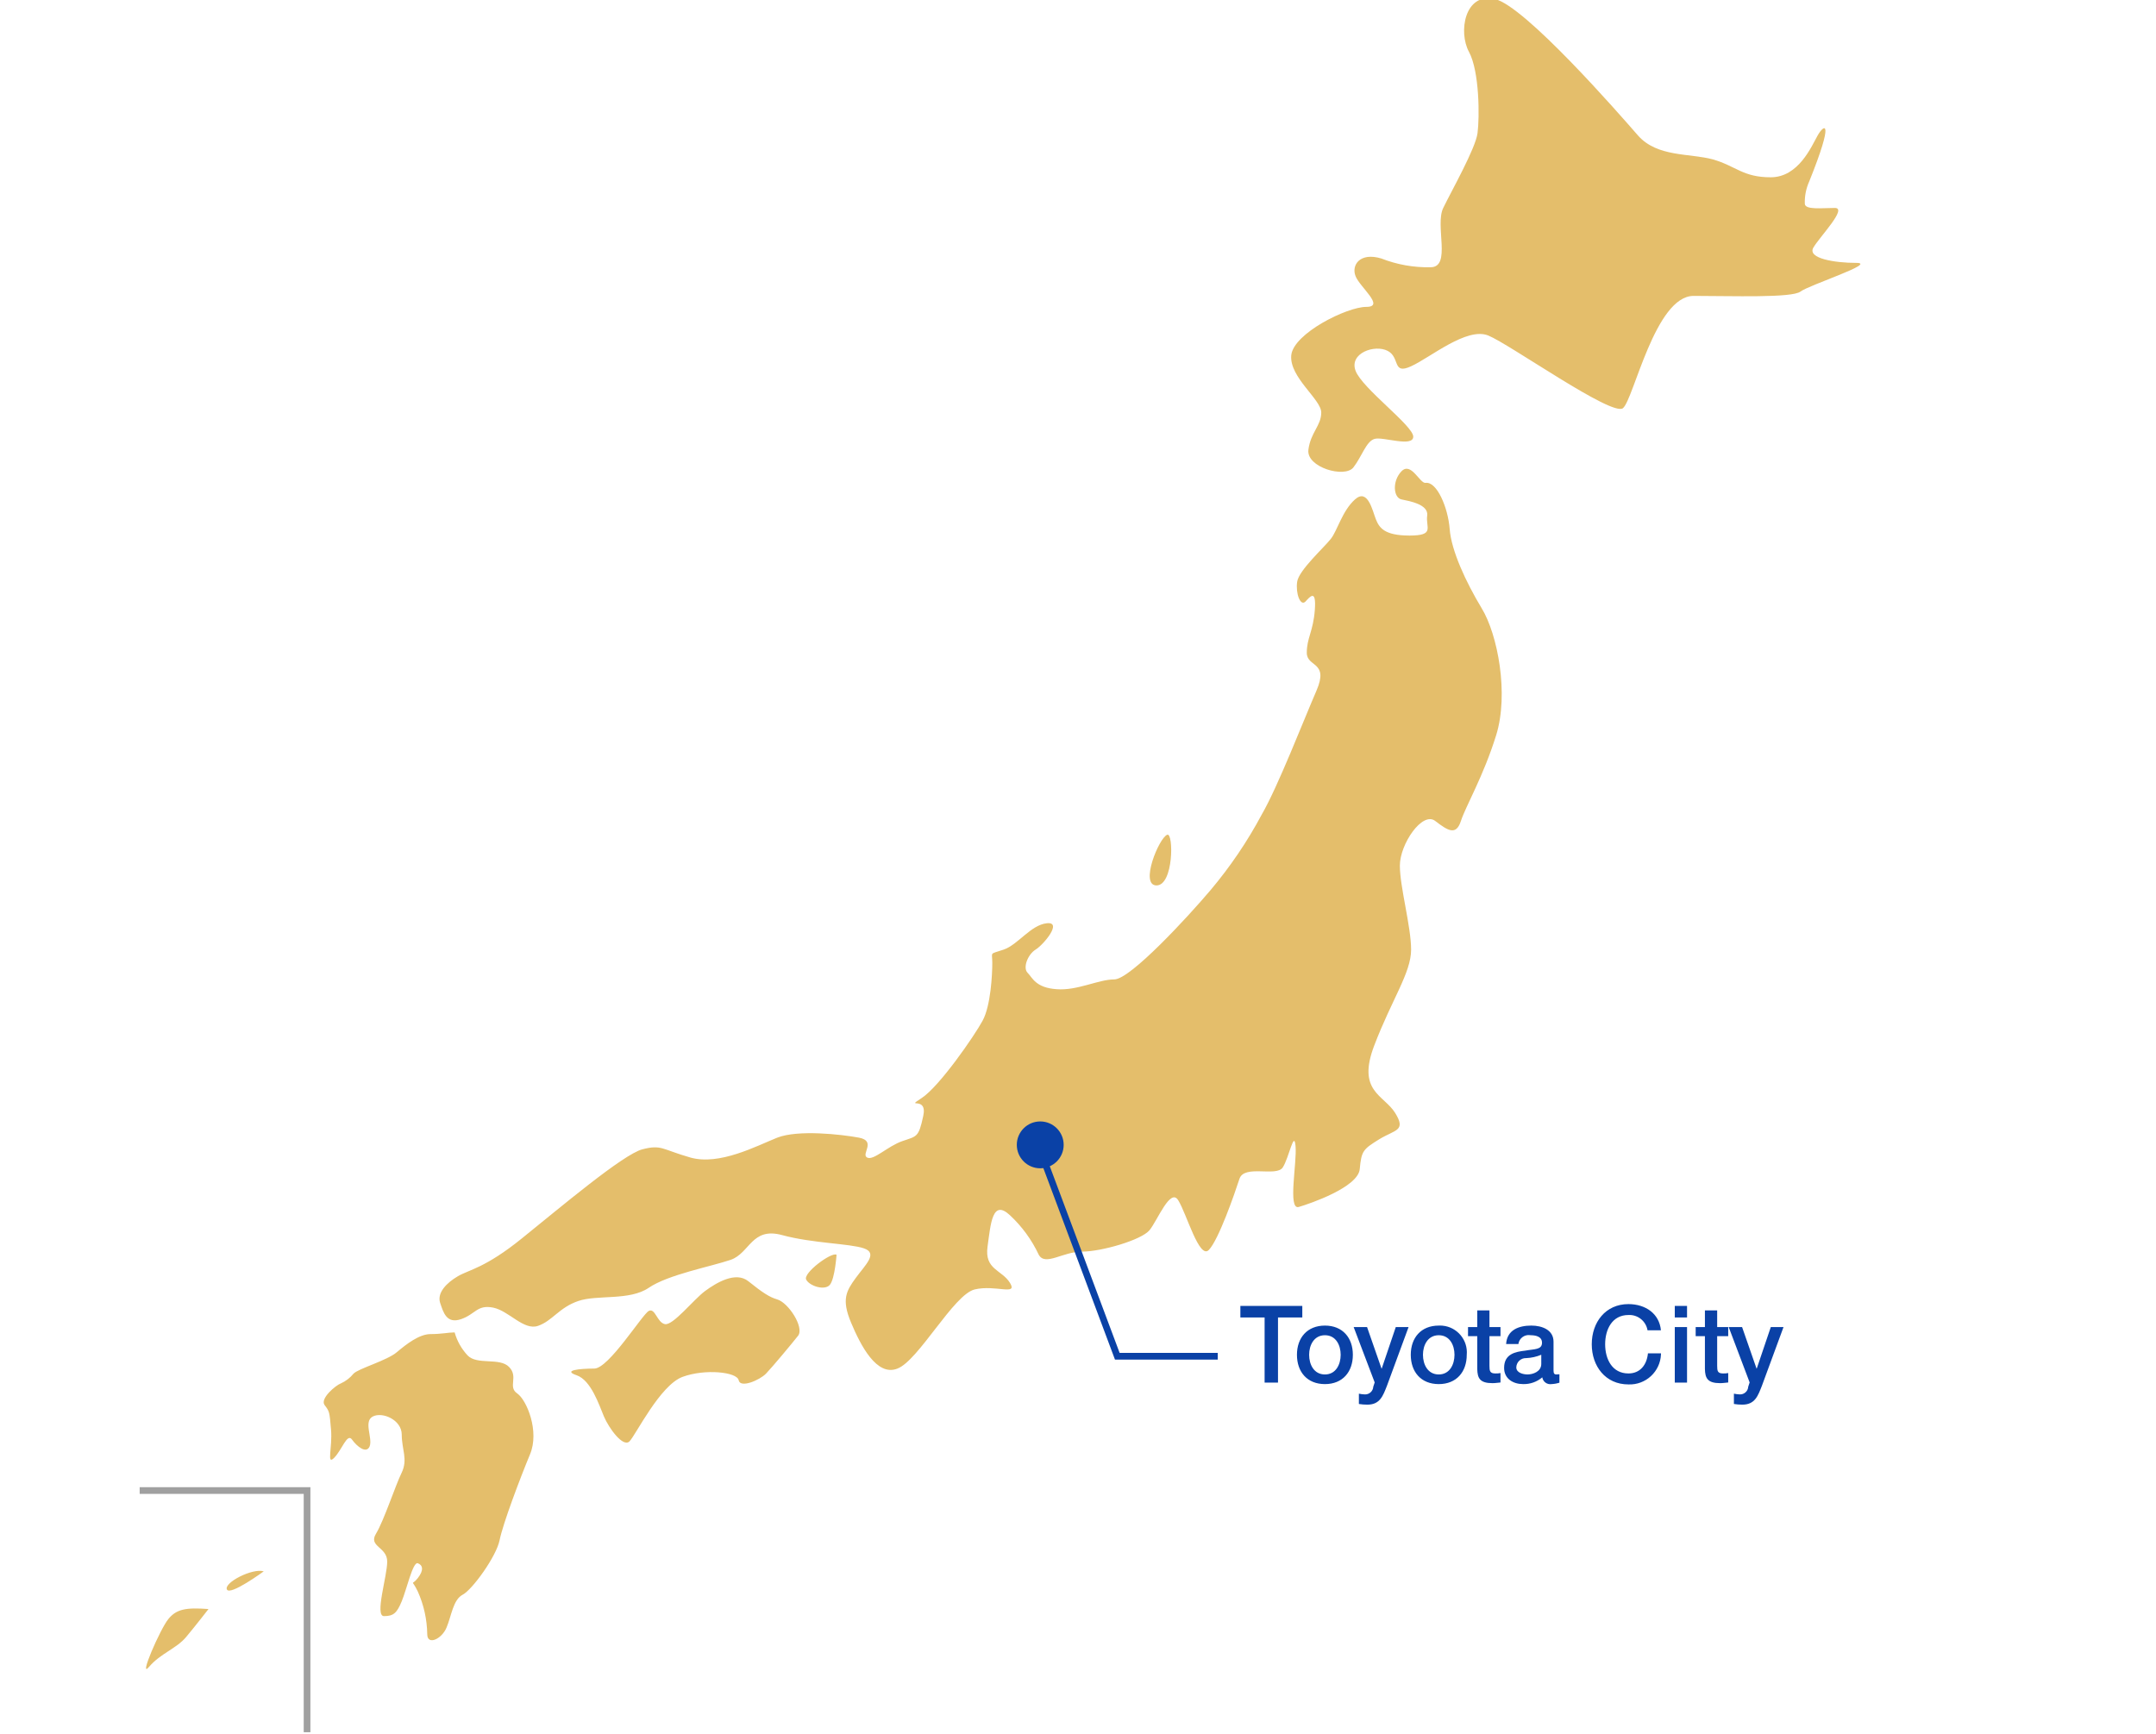 <?xml version="1.0" encoding="utf-8"?>
<!-- Generator: Adobe Illustrator 23.1.0, SVG Export Plug-In . SVG Version: 6.00 Build 0)  -->
<svg version="1.1" id="map_toyota" xmlns="http://www.w3.org/2000/svg" xmlns:xlink="http://www.w3.org/1999/xlink" x="0px" y="0px"
	 width="322px" height="259px" viewBox="0 0 322 259" style="enable-background:new 0 0 322 259;" xml:space="preserve">
<style type="text/css">
	.st0{fill-rule:evenodd;clip-rule:evenodd;fill:#E4BE6B;}
	.st1{fill:#0A41A6;}
	.st2{fill-rule:evenodd;clip-rule:evenodd;fill:#0A41A6;}
	.st3{fill:#A0A0A0;}
</style>
<path id="シェイプ_56" class="st0" d="M277.24,39.27c3.2,0-7.03,3.29-8.33,4.28c-1.28,0.98-10.21,0.65-15.97,0.65
	c-5.74,0-8.95,15.45-10.55,16.77s-16.92-9.56-20.11-10.85c-3.21-1.31-8.63,3.27-11.53,4.59c-2.86,1.32-1.6-1.32-3.5-2.3
	c-1.92-1-5.77,0.33-4.8,2.96s8.62,8.22,8.62,9.85s-4.48,0-5.74,0.33c-1.28,0.32-1.92,2.63-3.2,4.27s-7.04,0-6.72-2.63
	c0.33-2.61,1.92-3.6,1.92-5.57s-4.78-5.26-4.48-8.55c0.33-3.27,8.32-7.23,11.2-7.23s-0.97-2.95-1.6-4.6
	c-0.64-1.62,0.63-3.6,3.85-2.63c2.34,0.917,4.838,1.362,7.35,1.31c3.17,0,0.62-6.22,1.9-8.86s4.81-8.86,5.12-11.17
	s0.31-9.21-1.28-12.15c-1.61-2.96-0.64-8.88,3.83-7.9c4.49,1,18.53,17.08,21.41,20.39c2.88,3.27,7.69,2.63,11.2,3.58
	c3.5,1.02,4.47,2.67,8.63,2.67s6.09-4.62,7.01-6.25c0.94-1.67,2.57-2.64-1.26,6.87c-0.469,1.039-0.694,2.171-0.66,3.31
	c0,0.98,2.56,0.65,4.49,0.65s-2.24,4.27-3.21,5.92C269.88,38.61,274.04,39.27,277.24,39.27z M221.29,90.86
	c2.4,3.93,4.08,12.8,2.16,18.97s-4.54,10.58-5.26,12.8s-1.92,1.48-3.84,0s-5.28,3.46-5.28,6.67s1.68,9.1,1.68,12.55
	s-2.86,7.39-5.5,14.31c-2.64,6.88,1.44,7.38,3.12,10.09s0,2.47-2.4,3.94c-2.4,1.49-2.64,1.73-2.89,4.43
	c-0.23,2.72-7.43,5.18-9.11,5.67s-0.24-6.65-0.48-9.1c-0.22-2.47-0.96,1.72-1.91,3.2c-0.97,1.46-5.76-0.49-6.47,1.71
	c-0.72,2.22-3.12,9.13-4.57,10.61c-1.42,1.48-3.33-5.43-4.56-7.4c-1.17-1.97-3.09,2.96-4.29,4.44s-7.2,3.21-10.08,3.21
	s-5.5,2.21-6.47,0.47c-1.042-2.224-2.502-4.227-4.3-5.9c-2.64-2.47-2.87,1.24-3.35,4.69s2.14,3.44,3.35,5.41s-2.16,0.24-5.27,0.98
	c-3.13,0.75-8.38,10.61-11.53,11.82c-3.1,1.24-5.5-3.45-6.94-6.88c-1.44-3.45-0.72-4.7,0.72-6.67s3.36-3.68,1.2-4.41
	s-7.66-0.74-12.22-1.98s-4.8,2.71-7.68,3.7s-9.34,2.2-12.22,4.17s-7.68,1-10.54,1.98c-2.88,0.99-3.84,2.96-6,3.71
	c-2.14,0.74-4.33-2.23-6.69-2.72c-2.41-0.49-2.65,0.98-4.81,1.72s-2.64-0.99-3.13-2.45c-0.47-1.49,0.96-2.97,2.65-3.96
	s4.08-1.22,9.57-5.66c5.53-4.45,15.11-12.56,17.99-13.3s2.88,0,7.18,1.23c4.34,1.22,9.84-1.72,12.96-2.97
	c3.12-1.22,9.58-0.49,12.22,0c2.64,0.51,0.24,2.48,1.21,2.97c0.95,0.5,3.09-1.72,5.27-2.46c2.15-0.75,2.41-0.51,3.1-3.71
	c0.72-3.2-2.85-0.99-0.23-2.72c2.64-1.7,7.92-9.34,9.11-11.57c1.21-2.23,1.44-6.89,1.44-8.62s-0.5-1.23,1.69-1.98
	c2.15-0.73,4.05-3.69,6.46-3.94c2.39-0.25-0.49,3.21-1.69,3.94c-1.19,0.75-1.92,2.73-1.19,3.46s1.19,2.23,4.32,2.45
	c3.11,0.25,6.24-1.46,8.63-1.46s11.03-9.38,14.36-13.32c2.952-3.5,5.526-7.3,7.68-11.34c2.41-4.17,6.23-14.04,8.15-18.46
	c1.92-4.44-1.44-3.46-1.44-5.68s0.96-3.18,1.2-6.39s-0.72-1.98-1.42-1.23c-0.75,0.7-1.46-1.24-1.22-2.97s4.08-5.18,5.03-6.42
	c0.97-1.21,1.69-4.17,3.61-5.89s2.62,1.72,3.11,2.95s1.21,2.45,5.03,2.45c3.84,0,2.4-1.21,2.64-2.96c0.25-1.7-2.64-2.19-3.84-2.44
	s-1.42-2.72,0-4.2c1.44-1.48,2.74,1.85,3.6,1.73c1.68-0.25,3.36,3.7,3.6,6.89C216.75,82.23,218.91,86.91,221.29,90.86z
	 M174.33,124.69c0.96-0.34,0.96,7.57-1.6,7.57S173.1,125.13,174.33,124.69z M120.4,191.13c-0.48-0.99,3.82-4.17,4.54-3.7
	c0,0-0.24,3.45-0.96,4.44S120.88,192.11,120.4,191.13z M116.08,194.1c1.69,0.5,4.06,4.18,3.12,5.42c-0.98,1.24-3.84,4.67-4.8,5.67
	c-0.96,0.98-3.84,2.21-4.08,0.98s-5.02-1.74-8.38-0.5s-6.96,8.63-7.92,9.63c-0.96,0.97-3.09-1.98-3.82-3.71s-1.92-5.42-4.08-6.16
	s0.48-1,2.64-1s7.18-8.12,8.14-8.61s1.23,1.73,2.4,1.97c1.2,0.26,4.3-3.69,6-4.94c1.66-1.22,4.56-2.99,6.46-1.47
	C113.92,193.11,114.92,193.76,116.08,194.1z M77.24,208.14c1.44,0.99,3.36,5.67,1.92,9.1c-1.44,3.46-4.06,10.38-4.55,12.85
	c-0.5,2.43-4.07,7.37-5.51,8.12s-1.68,3.2-2.41,4.91c-0.71,1.73-2.88,2.71-2.88,0.99c-0.032-2.208-0.516-4.386-1.42-6.4
	c-0.95-1.97-0.95-0.75,0-1.97c0.97-1.23,0.73-1.98,0-2.23s-1.67,3.95-2.39,5.68s-1.2,2.22-2.65,2.22c-1.43,0,0.48-5.94,0.48-8.15
	s-2.87-2.22-1.67-4.17c1.19-1.97,2.87-7.15,3.84-9.13c0.94-1.97,0-3.45,0-5.66s-2.89-3.45-4.32-2.71s0,3.2-0.47,4.45
	c-0.49,1.2-1.93,0-2.65-1.02c-0.72-0.97-1.45,1.49-2.64,2.73c-1.2,1.22-0.25-1.48-0.48-4.19s-0.23-2.71-0.97-3.69
	c-0.7-0.98,1.71-2.97,2.43-3.22c0.739-0.332,1.389-0.832,1.9-1.46c0.72-0.76,5.03-1.97,6.47-3.21c1.45-1.22,3.35-2.7,5.04-2.7
	c1.67,0,2.63-0.25,3.59-0.25c0.36,1.281,1.022,2.457,1.93,3.43c1.43,1.5,4.78,0.27,6.2,1.73C77.48,205.67,75.8,207.15,77.24,208.14z
	 M33.89,237.43c-0.48-1.02,3.82-3.23,5.5-2.71C39.39,234.72,34.37,238.4,33.89,237.43L33.89,237.43z M31.14,240.35
	c0,0-1.91,2.47-3.35,4.19s-3.85,2.46-5.52,4.44s1.67-5.68,2.87-7.13C26.35,240.35,27.79,240.1,31.14,240.35L31.14,240.35z"/>
<polygon class="st1" points="181.87,203.09 166.523,203.09 154.402,170.685 155.338,170.335 167.217,202.09 181.87,202.09 "/>
<path id="h4" class="st2" d="M185.25,196.8h3.62v9.73h2v-9.73h3.63v-1.73h-9.25V196.8z M197.88,205.31c-1.64,0-2.36-1.49-2.36-2.94
	c0-1.43,0.72-2.92,2.36-2.92s2.35,1.49,2.35,2.92C200.23,203.82,199.51,205.31,197.88,205.31L197.88,205.31z M197.88,206.75
	c2.65,0,4.17-1.83,4.17-4.38c0-2.53-1.52-4.36-4.17-4.36s-4.18,1.83-4.18,4.36C193.7,204.92,195.22,206.75,197.88,206.75
	L197.88,206.75z M205.31,206.5l-0.21,0.64c-0.037,0.671-0.609,1.185-1.28,1.15c-0.293-0.012-0.584-0.049-0.87-0.11v1.54
	c0.42,0.068,0.845,0.102,1.27,0.1c1.9,0,2.34-1.35,2.93-2.84l3.22-8.75h-1.91l-2.1,6.2h-0.03l-2.16-6.2h-2L205.31,206.5z
	 M214.88,205.31c-1.64,0-2.36-1.49-2.36-2.94c0-1.43,0.72-2.92,2.36-2.92s2.35,1.49,2.35,2.92
	C217.23,203.82,216.51,205.31,214.88,205.31L214.88,205.31z M214.88,206.75c2.65,0,4.18-1.83,4.18-4.38
	c0.198-2.204-1.428-4.15-3.632-4.348c-0.182-0.017-0.365-0.021-0.548-0.012c-2.66,0-4.18,1.83-4.18,4.36
	C210.7,204.92,212.22,206.75,214.88,206.75L214.88,206.75z M219.25,199.589h1.38v4.9c0.03,1.38,0.38,2.12,2.29,2.12
	c0.4,0,0.78-0.07,1.18-0.1v-1.41c-0.253,0.05-0.512,0.07-0.77,0.06c-0.81,0-0.88-0.38-0.88-1.14v-4.43h1.65v-1.36h-1.65v-2.49h-1.82
	v2.49h-1.38V199.589L219.25,199.589z M230.19,203.739c0,1.15-1.25,1.57-2.05,1.57c-0.64,0-1.68-0.24-1.68-1.06
	c0.022-0.785,0.675-1.403,1.46-1.381c0.01,0,0.02,0,0.03,0.001c0.77-0.035,1.528-0.204,2.24-0.5V203.739z M232.02,200.409
	c0-1.75-1.7-2.4-3.32-2.4c-1.82,0-3.63,0.62-3.76,2.76h1.83c0.113-0.849,0.894-1.445,1.743-1.332
	c0.026,0.003,0.052,0.007,0.077,0.012c0.74,0,1.71,0.18,1.71,1.12c0,1.08-1.17,0.93-2.48,1.18c-1.53,0.17-3.18,0.51-3.18,2.58
	c0,1.62,1.34,2.42,2.83,2.42c1.049,0.03,2.071-0.33,2.87-1.01c0.103,0.662,0.723,1.115,1.385,1.012
	c0.005-0.001,0.01-0.001,0.015-0.002c0.394-0.019,0.784-0.089,1.16-0.21v-1.26c-0.149,0.022-0.299,0.032-0.45,0.03
	c-0.34,0-0.43-0.18-0.43-0.63L232.02,200.409L232.02,200.409z M248.06,198.709c-0.24-2.47-2.27-3.9-4.85-3.91
	c-3.43,0-5.48,2.72-5.48,6s2.05,6,5.48,6c2.583,0.1,4.757-1.914,4.857-4.496c0.002-0.048,0.003-0.096,0.003-0.144h-1.95
	c-0.16,1.67-1.13,3-2.91,3c-2.45,0-3.48-2.16-3.48-4.36s1.03-4.37,3.48-4.37c1.391-0.073,2.615,0.907,2.85,2.28L248.06,198.709
	L248.06,198.709z M250.13,206.529h1.83v-8.3h-1.83V206.529z M250.13,196.799h1.83v-1.73h-1.83V196.799z M253.25,199.589h1.38v4.9
	c0.03,1.38,0.39,2.12,2.29,2.12c0.4,0,0.78-0.07,1.19-0.1v-1.41c-0.253,0.049-0.512,0.069-0.77,0.06c-0.82,0-0.88-0.38-0.88-1.14
	v-4.43h1.65v-1.36h-1.65v-2.49h-1.83v2.49h-1.38V199.589L253.25,199.589z M261.31,206.499l-0.21,0.64
	c-0.037,0.671-0.609,1.185-1.28,1.15c-0.289-0.013-0.577-0.049-0.86-0.11v1.54c0.417,0.068,0.838,0.102,1.26,0.1
	c1.91,0,2.34-1.35,2.93-2.84l3.22-8.75h-1.9l-2.1,6.2h-0.03l-2.16-6.2h-2L261.31,206.499z"/>
<circle id="楕円形_7" class="st1" cx="155.36" cy="171.015" r="3.5"/>
<polygon class="st3" points="46.36,258.75 45.36,258.75 45.36,223.15 20.86,223.15 20.86,222.15 46.36,222.15 "/>
</svg>
